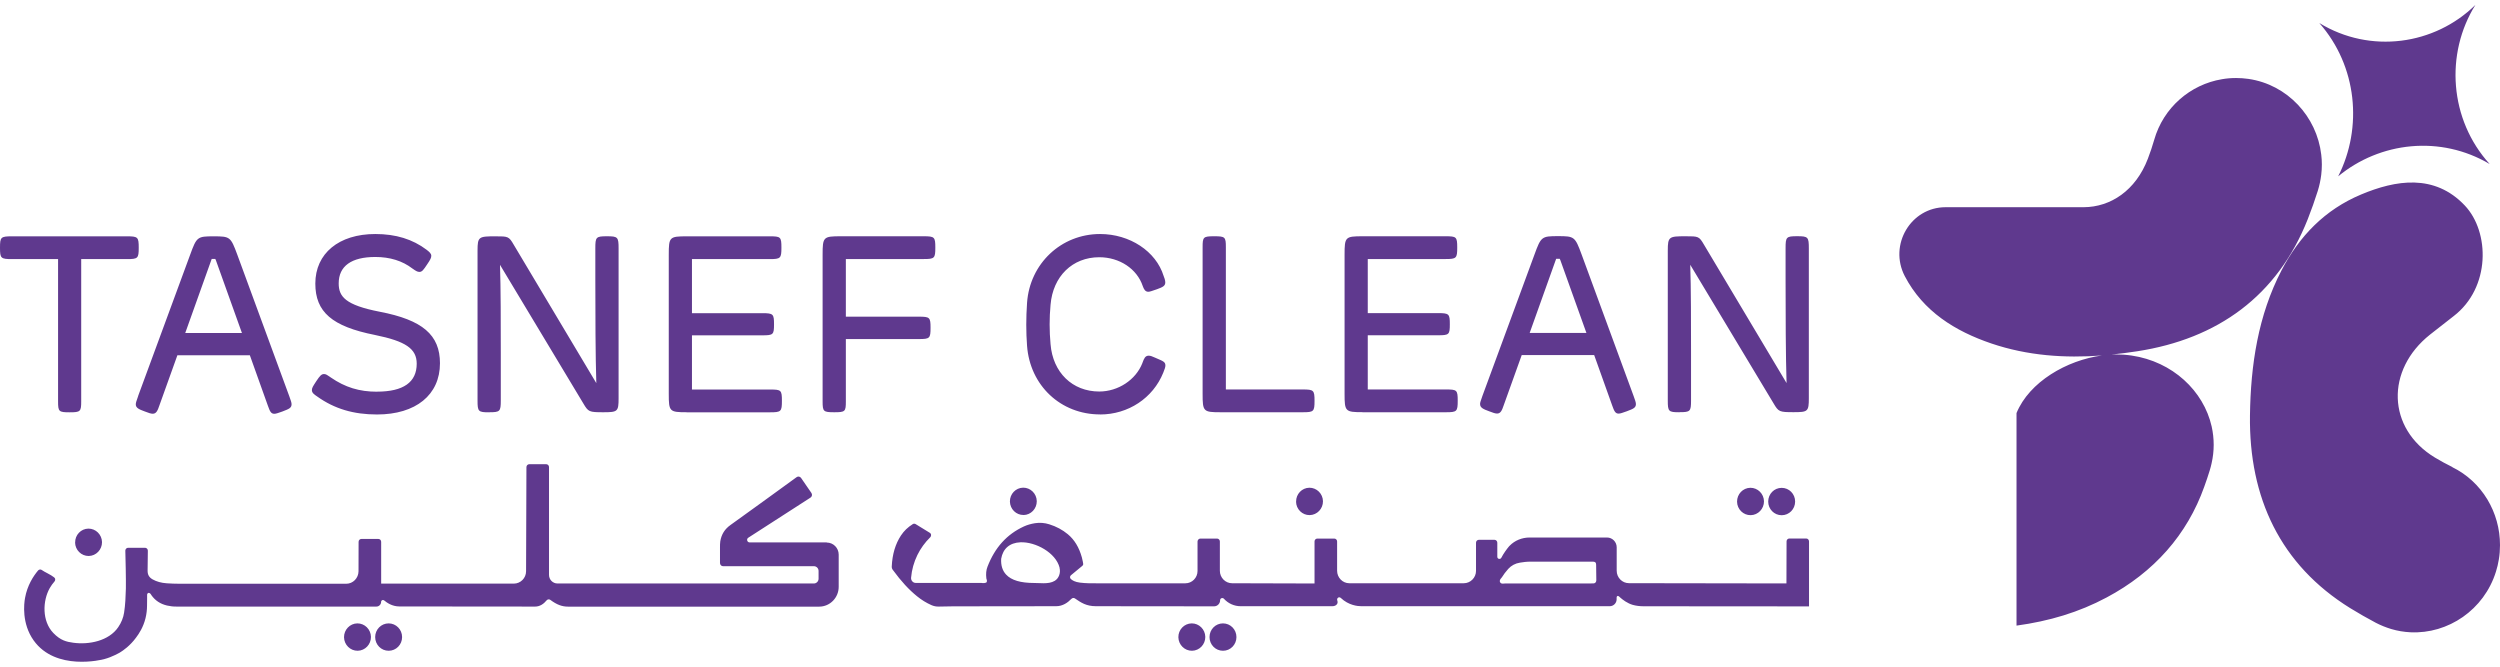 <svg xmlns="http://www.w3.org/2000/svg" width="255" height="68" viewBox="0 0 255 68" fill="none"><path d="M5.93 26.428H1.23C0.081 26.428 0 26.352 0 25.267C0 24.181 0.081 24.105 1.23 24.105H12.945C14.069 24.105 14.15 24.181 14.15 25.267C14.15 26.352 14.069 26.428 12.945 26.428H8.283V40.932C8.283 41.979 8.208 42.055 7.103 42.055C5.998 42.055 5.923 41.985 5.923 40.944V26.428H5.93ZM14.094 40.379L19.393 25.99C20.061 24.156 20.129 24.105 21.796 24.105C23.462 24.105 23.531 24.156 24.199 25.965L29.51 40.424C29.654 40.817 29.741 41.065 29.741 41.23C29.741 41.605 29.485 41.712 28.867 41.947L28.805 41.973C28.393 42.119 28.15 42.207 27.981 42.207C27.65 42.207 27.532 41.973 27.326 41.389L25.484 36.235H18.094L16.253 41.37C16.085 41.871 15.941 42.201 15.585 42.201C15.404 42.201 15.18 42.131 14.761 41.966C14.193 41.757 13.85 41.611 13.85 41.249C13.85 41.084 13.912 40.913 14.056 40.506L14.1 40.379H14.094ZM18.893 33.969H24.679L22.02 26.543C21.995 26.485 21.97 26.422 21.958 26.409C21.933 26.409 21.64 26.403 21.596 26.409C21.596 26.416 21.571 26.479 21.546 26.543L18.893 33.969ZM38.454 39.954C36.657 39.954 35.203 39.51 33.748 38.507L33.648 38.437C33.411 38.272 33.243 38.152 33.055 38.152C32.781 38.152 32.625 38.342 32.282 38.85L32.194 38.983C31.932 39.389 31.813 39.573 31.813 39.789C31.813 40.075 32.044 40.233 32.363 40.449C34.117 41.7 36.058 42.277 38.454 42.277C42.412 42.277 44.877 40.278 44.877 37.053C44.877 34.159 43.098 32.636 38.735 31.798C35.215 31.113 34.547 30.249 34.547 28.904C34.547 27.145 35.839 26.212 38.28 26.212C39.771 26.212 41.045 26.606 42.062 27.387L42.118 27.425C42.38 27.609 42.568 27.736 42.78 27.736C43.054 27.736 43.204 27.514 43.56 26.98C43.903 26.479 43.991 26.295 43.991 26.092C43.991 25.863 43.797 25.698 43.523 25.483C42.087 24.397 40.371 23.87 38.28 23.87C34.566 23.87 32.163 25.851 32.163 28.923C32.163 31.823 33.867 33.296 38.242 34.166C41.394 34.807 42.505 35.575 42.505 37.098C42.505 38.989 41.145 39.948 38.454 39.948M49.901 42.049C51 42.049 51.081 41.973 51.081 40.849V36.057C51.081 33.169 51.081 29.291 51 27.012L59.482 41.122L59.501 41.154C60.007 42.011 60.081 42.049 61.542 42.049C63.003 42.049 63.096 41.979 63.096 40.614V25.337C63.096 24.181 63.021 24.099 61.904 24.099C60.787 24.099 60.724 24.181 60.724 25.337V28.593C60.724 31.881 60.737 36.444 60.824 39.078L52.404 24.968C51.905 24.105 51.824 24.105 50.538 24.105C48.84 24.105 48.709 24.137 48.709 25.552V40.855C48.709 41.979 48.784 42.055 49.889 42.055M70.062 42.055H78.55C79.674 42.055 79.755 41.979 79.755 40.881C79.755 39.783 79.674 39.732 78.55 39.732H70.58V34.204H77.77C78.875 34.204 78.95 34.127 78.95 33.08C78.95 32.033 78.875 31.944 77.77 31.944H70.58V26.428H78.5C79.624 26.428 79.705 26.352 79.705 25.254C79.705 24.156 79.624 24.105 78.5 24.105H70.062C68.283 24.105 68.214 24.175 68.214 25.984V40.17C68.214 41.979 68.283 42.049 70.062 42.049M94.916 33.436C94.916 32.376 94.841 32.3 93.724 32.3H86.277V26.422H94.21C95.322 26.422 95.403 26.346 95.403 25.26C95.403 24.175 95.328 24.099 94.21 24.099H85.759C83.981 24.099 83.906 24.169 83.906 25.978V40.938C83.906 41.979 83.981 42.049 85.098 42.049C86.215 42.049 86.277 41.979 86.277 40.938V34.584H93.724C94.835 34.584 94.916 34.508 94.916 33.436ZM112.211 42.277C115.082 42.277 117.61 40.602 118.653 38.012C118.784 37.682 118.871 37.453 118.871 37.288C118.871 36.933 118.684 36.85 117.978 36.552L117.835 36.489C117.504 36.343 117.354 36.279 117.167 36.279C116.805 36.279 116.693 36.578 116.549 36.958L116.518 37.047C115.85 38.748 114.046 39.935 112.124 39.935C109.384 39.935 107.386 37.993 107.156 35.105C107.031 33.747 107.031 32.433 107.156 31.081C107.399 28.186 109.39 26.238 112.124 26.238C114.19 26.238 115.975 27.419 116.562 29.183C116.674 29.488 116.805 29.761 117.13 29.761C117.261 29.761 117.51 29.678 118.016 29.5C118.628 29.278 118.859 29.158 118.859 28.796C118.859 28.593 118.746 28.275 118.69 28.148C117.91 25.629 115.238 23.87 112.205 23.87C108.242 23.87 105.04 26.885 104.759 30.884C104.653 32.452 104.653 33.848 104.759 35.27C105.058 39.326 108.192 42.271 112.205 42.271M124.52 42.049H132.877C134.001 42.049 134.082 41.973 134.082 40.887C134.082 39.802 134.001 39.726 132.877 39.726H125.038V25.21C125.038 24.169 124.963 24.099 123.846 24.099C122.728 24.099 122.666 24.175 122.666 25.222V40.17C122.666 41.979 122.735 42.049 124.513 42.049M138.994 42.049H147.482C148.606 42.049 148.687 41.973 148.687 40.874C148.687 39.776 148.606 39.726 147.482 39.726H139.512V34.197H146.702C147.807 34.197 147.882 34.121 147.882 33.074C147.882 32.026 147.807 31.938 146.702 31.938H139.512V26.422H147.433C148.556 26.422 148.637 26.346 148.637 25.248C148.637 24.15 148.556 24.099 147.433 24.099H138.994C137.215 24.099 137.146 24.169 137.146 25.978V40.164C137.146 41.973 137.215 42.042 138.994 42.042M150.965 41.23C150.965 41.065 151.028 40.894 151.171 40.487L151.215 40.36L156.514 25.971C157.182 24.137 157.251 24.086 158.917 24.086C160.584 24.086 160.652 24.137 161.32 25.946L166.632 40.405C166.775 40.798 166.863 41.046 166.863 41.211C166.863 41.585 166.613 41.693 165.989 41.928L165.926 41.953C165.514 42.099 165.271 42.188 165.102 42.188C164.772 42.188 164.653 41.953 164.447 41.37L162.606 36.216H155.216L153.374 41.351C153.206 41.852 153.062 42.182 152.707 42.182C152.526 42.182 152.301 42.112 151.883 41.947C151.315 41.738 150.971 41.592 150.971 41.23M156.027 33.956H161.813L159.154 26.53C159.129 26.473 159.104 26.409 159.092 26.397C159.067 26.397 158.773 26.39 158.73 26.397C158.73 26.403 158.705 26.466 158.68 26.53L156.027 33.956ZM171.307 42.042C172.411 42.042 172.486 41.966 172.486 40.843V36.051C172.486 33.163 172.486 29.285 172.405 27.006L180.887 41.116L180.906 41.148C181.412 42.004 181.487 42.042 182.947 42.042C184.408 42.042 184.501 41.973 184.501 40.608V25.33C184.501 24.175 184.426 24.093 183.309 24.093C182.192 24.093 182.129 24.175 182.129 25.33V28.586C182.129 31.874 182.142 36.438 182.229 39.072L173.809 24.962C173.31 24.099 173.235 24.099 171.943 24.099C170.245 24.099 170.114 24.131 170.114 25.546V40.849C170.114 41.973 170.189 42.049 171.294 42.049M181.73 49.761C180.969 49.761 180.357 50.383 180.357 51.157C180.357 51.931 180.969 52.553 181.73 52.553C182.491 52.553 183.103 51.931 183.103 51.157C183.103 50.383 182.491 49.761 181.73 49.761ZM177.18 51.176C177.192 51.944 177.817 52.56 178.572 52.547C179.327 52.534 179.932 51.9 179.926 51.132C179.914 50.364 179.29 49.748 178.534 49.754C177.773 49.767 177.174 50.402 177.18 51.17M124.744 63.585C123.983 63.585 123.371 64.207 123.371 64.981C123.371 65.755 123.983 66.378 124.744 66.378C125.506 66.378 126.117 65.755 126.117 64.981C126.117 64.207 125.506 63.585 124.744 63.585ZM121.549 63.585C120.787 63.597 120.182 64.232 120.194 65C120.207 65.768 120.831 66.384 121.586 66.378C122.348 66.365 122.947 65.73 122.941 64.962C122.928 64.194 122.304 63.578 121.549 63.585ZM39.64 63.585C38.885 63.585 38.267 64.207 38.267 64.981C38.267 65.755 38.879 66.378 39.64 66.378C40.402 66.378 41.014 65.755 41.014 64.981C41.014 64.207 40.395 63.585 39.64 63.585ZM36.445 63.585C35.689 63.597 35.084 64.232 35.09 65C35.103 65.768 35.727 66.384 36.482 66.378C37.243 66.365 37.843 65.73 37.837 64.962C37.824 64.194 37.2 63.578 36.445 63.585ZM132.197 51.17C132.209 51.938 132.833 52.553 133.589 52.541C134.344 52.528 134.949 51.893 134.943 51.125C134.931 50.357 134.306 49.742 133.551 49.748C132.796 49.761 132.191 50.395 132.203 51.163M104.397 52.534C105.158 52.522 105.757 51.887 105.751 51.119C105.739 50.351 105.115 49.735 104.359 49.742C103.604 49.754 102.999 50.389 103.011 51.157C103.024 51.925 103.648 52.541 104.403 52.528M7.658 55.333C7.671 56.102 8.295 56.717 9.05 56.711C9.806 56.698 10.411 56.063 10.405 55.295C10.392 54.527 9.768 53.912 9.013 53.918C8.258 53.931 7.652 54.565 7.665 55.333M184.514 61.852L167.655 61.839C167.262 61.839 166.9 61.795 166.55 61.7C165.989 61.541 165.508 61.166 165.271 60.957C165.202 60.894 165.077 60.741 164.965 60.798C164.871 60.849 164.896 61.033 164.896 61.128C164.896 61.516 164.578 61.833 164.197 61.833H138.85C138.488 61.833 137.565 61.751 136.759 60.989C136.678 60.913 136.566 60.906 136.485 60.963C136.397 61.027 136.36 61.135 136.404 61.249C136.454 61.389 136.447 61.522 136.372 61.623C136.285 61.757 136.104 61.833 135.904 61.833H126.536C125.899 61.833 125.281 61.56 124.844 61.078C124.782 61.008 124.688 60.982 124.595 61.014C124.507 61.046 124.451 61.128 124.451 61.224C124.451 61.566 124.176 61.846 123.839 61.846L111.787 61.833C110.794 61.833 110.264 61.465 109.652 61.046C109.521 60.951 109.384 60.976 109.24 61.122C108.928 61.446 108.41 61.833 107.73 61.833L97.238 61.846C96.688 61.846 96.214 61.858 95.777 61.871C95.509 61.884 95.24 61.827 94.997 61.719C94.485 61.49 94.004 61.198 93.536 60.817C92.706 60.145 91.939 59.319 91.065 58.126C90.99 58.031 90.952 57.904 90.959 57.783C91.015 56.533 91.327 55.492 91.895 54.623C92.219 54.14 92.581 53.791 93.1 53.461C93.143 53.429 93.193 53.417 93.249 53.417C93.305 53.417 93.355 53.436 93.399 53.461L94.835 54.343C94.91 54.388 94.966 54.47 94.972 54.565C94.978 54.654 94.947 54.737 94.885 54.8C94.348 55.327 93.905 55.936 93.574 56.609C93.224 57.327 93 58.107 92.931 58.92C92.918 59.059 92.962 59.199 93.056 59.3C93.143 59.402 93.274 59.459 93.412 59.459H100.115C100.115 59.459 100.177 59.465 100.209 59.472C100.327 59.472 100.458 59.484 100.589 59.421L100.614 59.408L100.633 59.383C100.696 59.269 100.658 59.161 100.633 59.078C100.621 59.053 100.614 59.028 100.608 59.002C100.552 58.539 100.589 58.139 100.727 57.796C101.488 55.835 102.699 54.502 104.428 53.702C104.771 53.544 105.14 53.436 105.57 53.366C106.051 53.29 106.556 53.328 107.031 53.48C107.742 53.702 108.373 54.039 108.916 54.489C109.596 55.054 110.064 55.828 110.351 56.857C110.389 56.996 110.42 57.136 110.445 57.269L110.476 57.447C110.507 57.574 110.476 57.657 110.37 57.739L109.234 58.678C109.122 58.774 109.109 58.951 109.222 59.053C109.371 59.199 109.652 59.364 110.152 59.427C110.763 59.504 111.319 59.497 111.837 59.497H120.906C121.586 59.497 122.148 58.939 122.148 58.24V55.232C122.154 55.067 122.285 54.934 122.441 54.934H124.139C124.295 54.934 124.426 55.067 124.426 55.225V58.221C124.426 58.92 124.988 59.491 125.674 59.491L134.082 59.516V55.225C134.082 55.06 134.213 54.934 134.369 54.934H136.098C136.254 54.934 136.385 55.067 136.385 55.225V58.215C136.385 58.92 136.947 59.491 137.633 59.491H149.305C149.992 59.491 150.553 58.92 150.553 58.228V55.352C150.553 55.194 150.684 55.06 150.84 55.06H152.438C152.594 55.06 152.725 55.194 152.725 55.352V56.787C152.725 56.895 152.788 56.984 152.888 57.003C152.988 57.028 153.087 56.984 153.137 56.889C153.35 56.47 153.68 56.019 153.918 55.733C153.942 55.708 153.967 55.682 153.999 55.651C154.51 55.13 155.241 54.826 156.015 54.826H163.917C164.46 54.826 164.903 55.276 164.903 55.828V58.215C164.903 58.913 165.464 59.484 166.151 59.484L182.123 59.51H182.217L182.229 55.219C182.229 55.054 182.36 54.927 182.516 54.927H184.233C184.389 54.927 184.52 55.06 184.52 55.219V61.846L184.514 61.852ZM108.079 57.904C107.692 56.368 105.614 55.251 104.085 55.314C102.992 55.359 102.3 55.956 102.119 56.996C102.081 57.669 102.25 58.209 102.624 58.609C103.161 59.186 104.103 59.465 105.502 59.465C105.664 59.465 105.826 59.465 105.988 59.478C106.138 59.478 106.282 59.491 106.425 59.491C106.85 59.491 107.249 59.446 107.586 59.243C108.004 58.989 108.204 58.437 108.073 57.91M162.824 59.212V59.18C162.824 58.653 162.818 58.126 162.806 57.606C162.806 57.352 162.681 57.295 162.475 57.288C162.4 57.288 162.325 57.288 162.25 57.288H156.083C155.709 57.288 155.341 57.339 155.035 57.39C154.554 57.466 154.155 57.682 153.843 58.025C153.568 58.336 153.362 58.609 153.2 58.875C153.181 58.907 153.156 58.939 153.125 58.97C153.037 59.066 152.913 59.218 153.019 59.402C153.075 59.504 153.181 59.529 153.275 59.529C153.318 59.529 153.362 59.529 153.399 59.523C153.437 59.523 153.468 59.516 153.506 59.516H162.131C162.275 59.516 162.412 59.516 162.562 59.504C162.706 59.497 162.818 59.37 162.818 59.224M84.324 55.327H76.466C76.347 55.327 76.247 55.251 76.216 55.137C76.185 55.022 76.228 54.908 76.328 54.845L82.67 50.757C82.832 50.656 82.87 50.44 82.763 50.281L81.709 48.751C81.603 48.599 81.397 48.561 81.247 48.675C80.623 49.139 79.986 49.596 79.368 50.04L77.776 51.195C76.697 51.976 75.611 52.763 74.518 53.544C73.925 53.962 73.588 54.502 73.47 55.206C73.439 55.416 73.439 55.638 73.439 55.854C73.439 56.19 73.439 56.527 73.439 56.863V57.428C73.439 57.511 73.47 57.593 73.532 57.657C73.588 57.72 73.669 57.752 73.751 57.752H83.019C83.281 57.752 83.494 57.968 83.494 58.234V59.028C83.494 59.294 83.281 59.516 83.013 59.516H56.867C56.386 59.516 55.999 59.123 55.999 58.64V56.857C55.999 54.14 55.999 49.932 55.999 47.641C55.999 47.476 55.868 47.349 55.712 47.349H53.99C53.827 47.349 53.696 47.482 53.696 47.647C53.696 50.484 53.678 55.657 53.659 58.266C53.659 58.964 53.097 59.529 52.411 59.529H38.879V55.264C38.879 55.099 38.748 54.972 38.592 54.972H36.863C36.707 54.972 36.576 55.099 36.576 55.264C36.576 56.127 36.569 57.364 36.569 58.272C36.563 58.97 36.002 59.542 35.321 59.542H18.338C17.851 59.542 17.42 59.523 17.021 59.497C16.453 59.459 15.972 59.326 15.566 59.097C15.211 58.894 15.055 58.628 15.055 58.215C15.055 57.644 15.073 56.66 15.08 56.171C15.08 56.095 15.055 56.019 14.998 55.962C14.942 55.905 14.874 55.873 14.793 55.873H13.07C12.989 55.873 12.92 55.905 12.864 55.962C12.808 56.019 12.783 56.095 12.783 56.171C12.802 56.857 12.858 59.167 12.839 60.037C12.814 60.868 12.783 61.687 12.658 62.487C12.583 62.995 12.377 63.509 12.059 63.972C11.104 65.381 9.069 65.781 7.471 65.559C6.785 65.464 6.173 65.33 5.436 64.562C4.276 63.356 4.338 61.287 5.074 59.986C5.212 59.745 5.38 59.51 5.561 59.307C5.611 59.25 5.636 59.173 5.63 59.097C5.63 59.015 5.586 58.945 5.524 58.894C5.187 58.615 4.506 58.329 4.269 58.145C4.219 58.107 4.157 58.088 4.101 58.088C4.026 58.088 3.945 58.12 3.889 58.183C3.408 58.755 2.784 59.7 2.553 60.995C2.447 61.573 2.203 63.597 3.433 65.324C5.686 68.478 10.417 67.292 10.617 67.234C11.485 67.006 12.209 66.562 12.221 66.562C12.577 66.346 13.263 65.87 13.875 65.038C14.181 64.632 14.612 63.985 14.842 63.058C14.949 62.626 14.998 62.182 14.998 61.751C14.998 61.528 14.998 61.306 15.005 61.084C15.005 60.97 15.005 60.862 15.005 60.748V60.709C15.005 60.646 15.005 60.519 15.142 60.475H15.167H15.192C15.317 60.5 15.367 60.589 15.411 60.652C15.417 60.665 15.429 60.684 15.435 60.697C15.822 61.249 16.34 61.598 17.033 61.763C17.358 61.839 17.689 61.877 18.038 61.871H38.386C38.654 61.877 38.873 61.655 38.873 61.389C38.873 61.312 38.916 61.249 38.985 61.217C39.047 61.186 39.122 61.198 39.185 61.243C39.453 61.471 40.002 61.858 40.726 61.858L54.439 61.871H54.589C55.057 61.871 55.456 61.605 55.756 61.236C55.85 61.122 56.012 61.103 56.131 61.186C56.798 61.681 57.323 61.877 57.941 61.877H83.569C84.661 61.871 85.547 60.963 85.547 59.853V56.571C85.547 55.892 84.998 55.34 84.33 55.34M238.485 17.993C242.773 14.451 248.933 13.766 253.945 16.73C249.826 12.198 249.389 5.47 252.491 0.5C248.334 4.594 241.768 5.527 236.569 2.347C240.432 6.733 241.019 13.004 238.491 17.993M250.144 47.641C249.545 47.349 248.958 47.025 248.371 46.676C243.447 43.699 243.334 37.72 247.866 34.127C248.665 33.493 249.464 32.864 250.275 32.242C254.045 29.348 253.97 23.667 251.411 20.963C248.315 17.688 244.346 18.367 240.844 19.834C237.13 21.389 234.54 24.08 232.718 27.571C230.321 32.179 229.566 37.244 229.497 42.373C229.385 50.77 232.599 57.618 239.721 62.03C240.588 62.563 241.462 63.064 242.342 63.528C242.854 63.794 243.372 63.997 243.89 64.156C244.545 64.353 245.213 64.461 245.869 64.493C249.701 64.677 253.377 62.208 254.588 58.304C254.713 57.904 254.813 57.492 254.881 57.066C254.963 56.578 255 56.089 255 55.606C255.006 52.268 253.165 49.132 250.138 47.653M217.432 36.267C216.92 36.19 216.383 36.152 215.847 36.152C215.69 36.152 215.534 36.159 215.372 36.165C216.252 36.076 217.132 35.962 218.006 35.828C226.17 34.565 232.287 30.218 235.395 22.347C235.77 21.389 236.113 20.43 236.413 19.472C236.587 18.92 236.7 18.361 236.768 17.815C236.849 17.123 236.849 16.438 236.768 15.778C236.319 11.9 233.323 8.624 229.335 8.047C228.929 7.99 228.511 7.958 228.08 7.958C227.593 7.958 227.113 7.996 226.644 8.079C223.405 8.618 220.665 10.979 219.729 14.261C219.542 14.908 219.329 15.549 219.08 16.197C217.844 19.427 215.291 21.122 212.538 21.135H198.451C194.906 21.135 192.634 24.968 194.282 28.155C196.161 31.766 199.437 33.785 203.12 35.035C206.815 36.285 210.604 36.546 214.398 36.26C210.822 36.736 206.99 38.951 205.685 42.131V63.813C209.018 63.356 212.033 62.461 214.873 60.944C219.729 58.361 223.093 54.527 224.834 49.646C225.034 49.094 225.221 48.542 225.39 47.99C225.465 47.742 225.533 47.495 225.583 47.254C225.727 46.625 225.796 45.99 225.796 45.375C225.796 44.759 225.727 44.112 225.59 43.502C224.766 39.859 221.595 36.882 217.432 36.267Z" fill="#5F398E"></path></svg>